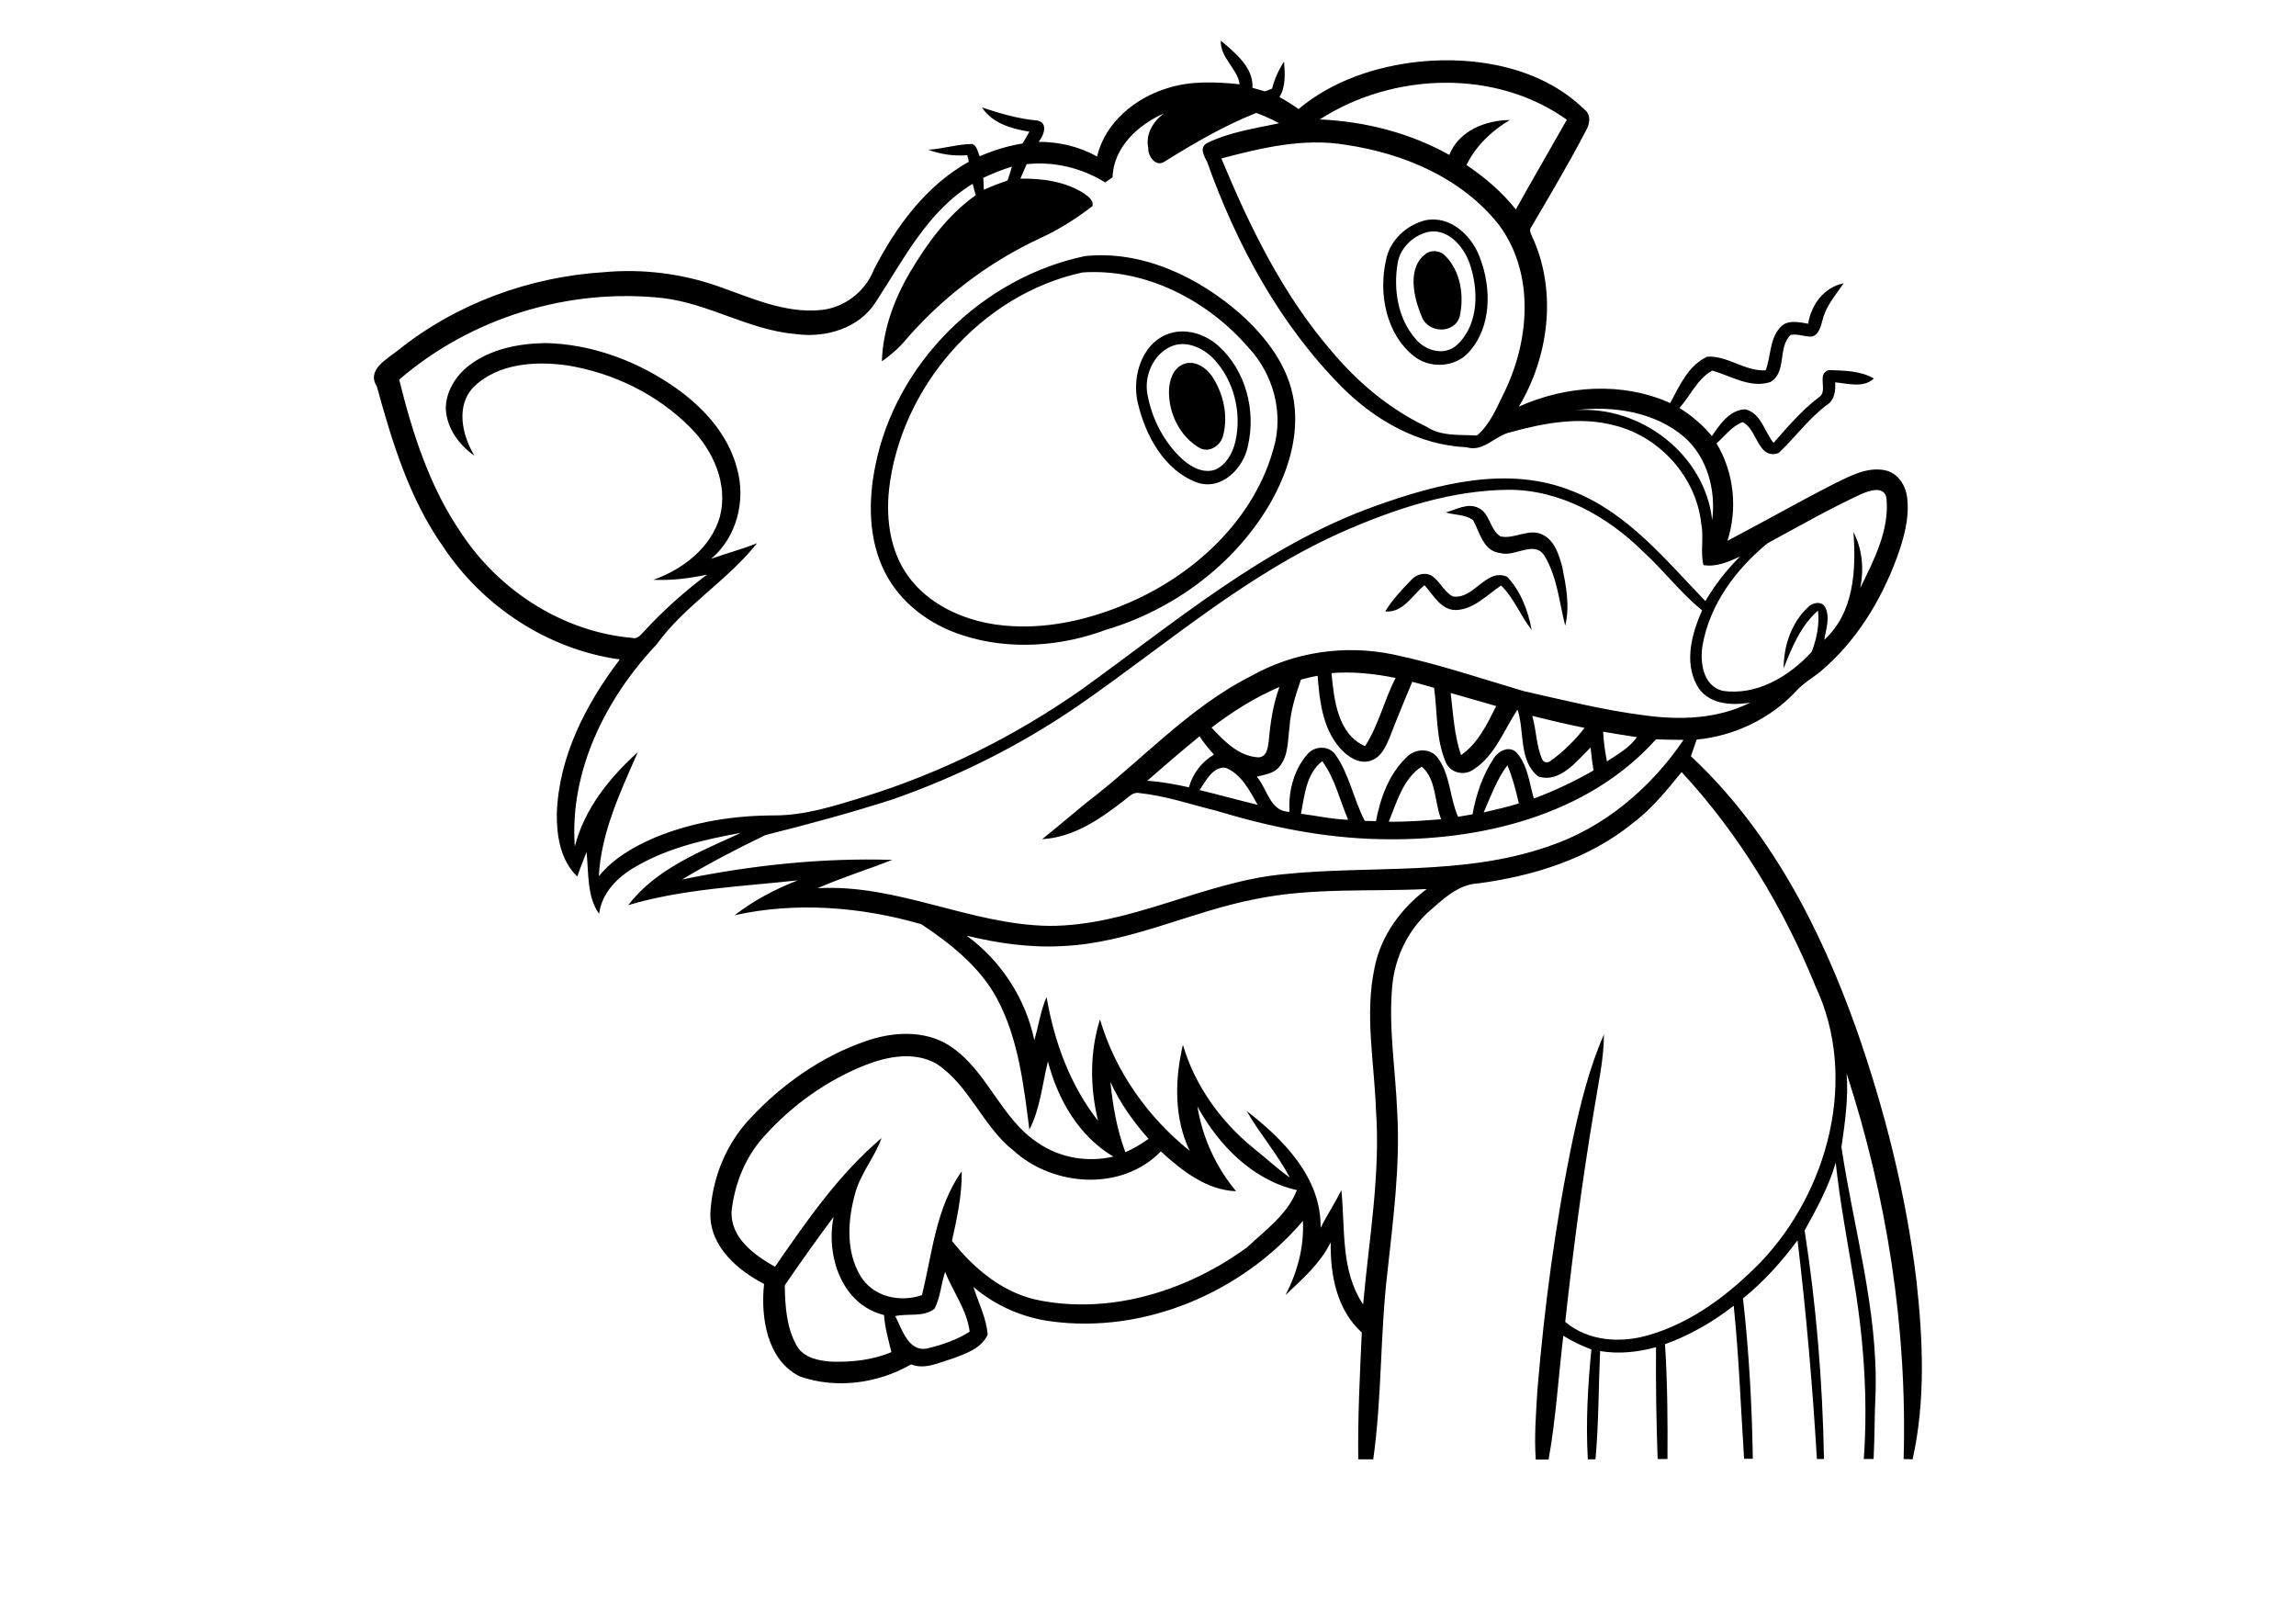 <?xml version="1.0" encoding="utf-8"?>
<!-- Generator: Adobe Illustrator 21.0.2, SVG Export Plug-In . SVG Version: 6.00 Build 0)  -->
<svg version="1.2" baseProfile="tiny" id="Layer_1" xmlns="http://www.w3.org/2000/svg" xmlns:xlink="http://www.w3.org/1999/xlink"
	 x="0px" y="0px" viewBox="0 0 842 595" overflow="scroll" xml:space="preserve">
<g>
	<path d="M517.6,212.6c1.8-2,4.9-2.9,7.4-1.5c3.1,2,4.5,5.9,7.8,7.6c7.8,1.2,12.2-10.6,19.9-7.2c5,5.2,7.7,12.5,9,19.5
		c-4.1-5.2-6.4-11.6-11.2-16.3c-5.3,3.5-10,8.8-16.7,9c-5.5-0.1-8.1-5.5-11.4-9.1c-4.5,3.6-7.8,10.2-14.4,9.6
		C510.6,219.9,514.1,216.2,517.6,212.6 M530.2,187.9c3.8-1,7.9-3.6,11.9-1.7c4.4,2,4.2,8.1,8.2,10.5c5.1,1.1,10.3-3.1,15.3-0.7
		c4.5,2.1,6.1,7.4,7.3,11.8c1.4,7,2.9,14.5,1.1,21.6c-2.2-8.6-2.9-17.8-7.6-25.6c-3.8-5.9-10.8,0.6-16.2-1c-6.3-0.7-7.5-7.6-10-12.1
		C537.4,188.6,533.4,188.9,530.2,187.9 M433.6,133.7c4.4-2.1,9,1.2,11.3,4.9c3.8,6.1,5.5,13.8,3.7,20.9c-0.8,3.7-4.8,6.6-8.4,4.9
		c-7.4-4.1-11.7-12.8-11.5-21.1C428.8,139.5,430.1,135.4,433.6,133.7 M429.3,127.1c-6.4,2.9-9.8,10.8-8.5,17.5
		c1.6,8.9,6,17.5,12.7,23.7c3.2,2.9,7.8,5.5,12.2,3.9c4-1.8,6.3-6,7.3-10.1c2.5-10.6-0.4-22.6-8-30.6
		C441.1,127.5,434.8,124.6,429.3,127.1 M430.2,121.9c6-1.3,12.3,1,16.7,5c9.9,8.9,13.7,23.5,10.8,36.3c-1.5,8.4-9.7,16.9-18.8,13.7
		c-12-4.5-18.8-17.2-21.6-29C414.8,137.8,419.1,124.5,430.2,121.9 M397,99.9c-37.2,8-66.9,42.2-71,79.9c-1.1,10.8,0.5,22.4,7,31.4
		c7.4,10.3,19.8,16,32.1,17.8c17.6,2.5,35.6-1.8,51.6-9.2c23-10.7,43.4-30.2,50.3-55.2c3.9-13,0-27.4-9.2-37.2
		C442.9,110.2,420.2,98.3,397,99.9 M397.9,93.9c21-2.2,41.7,7.7,57.2,21.4c9.3,8.4,17.5,19.1,19.4,31.8c2,13.3-2.4,26.6-9,38
		c-13.1,22.2-35.3,38.5-59.8,45.8c-16.6,6.2-35.5,7.6-52.5,2.1c-12.1-3.8-23.1-11.9-28.8-23.4c-5.9-11.8-6-25.6-3.5-38.3
		C328.3,133.1,360.2,101.8,397.9,93.9 M523.4,92.7c2.1-1.1,4.8-0.7,6.5,1c5.8,5.7,7.1,14.8,5.4,22.4c-2,6.5-11.7,6.1-13.9,0
		C518.4,109.1,515.7,97.7,523.4,92.7 M523.5,85.1c-5.5,1.4-10.2,6-11,11.7c-1.5,9.4,0.1,19.8,6.4,27.2c3.6,4.6,10.8,6.8,15.5,2.4
		c8.1-7.6,7.9-20.5,4.4-30.2C536.5,90,530.7,83.5,523.5,85.1 M522.6,80.8c9.3-2,17.3,5.7,20.2,13.9c4.2,11.1,4.2,25.2-4.1,34.4
		c-5.1,5.7-14.4,6.2-20.3,1.4c-10.2-8.2-12.9-23-10.1-35.2C509.7,88.1,515.7,82.6,522.6,80.8 M346.6,466.4
		c-1.5,4.4-1.7,9.3-3.9,13.5c-4,3.2-9.7,1.6-14.4,2.7c2.5,4.7,4.7,13,11.5,11.9c5.5-1.3,11-3.1,15.8-6.2
		C354.6,480.3,349.5,473.7,346.6,466.4 M287.8,471.3c0.1,7.5,0.6,15.5,4.4,22.2c2.6,4.5,8.2,5.5,12.9,5.8c7.4,0.2,15-0.6,21.8-3.5
		c-1.1-4.5-2.4-9-2.7-13.6c-15.5-3.8-21.4-21.7-18.5-36C299.6,454.4,293.6,462.8,287.8,471.3 M407.2,396.7
		c0.9,8.8,2.4,17.5,5.5,25.8c3-1.3,5.8-3,8.5-4.9C415.6,411.3,410.7,404.4,407.2,396.7 M317.7,390.4c-14.3,5.6-27.2,14.8-37.4,26.2
		c-6.9,7.5-10.9,17.4-12,27.5c-0.5,9.8,8.3,16.1,15.9,20.4c11.6-16.8,23.4-33.9,39.1-47.2c-2.5,6.9-7.4,12.6-9.5,19.6
		c-2.9,10-3.8,21.6,1.7,30.9c4.6,7.7,14.4,9.9,22.6,7.1c3.8-15.3,5.1-32.1,14.6-45.4c0.1,8.6-1.7,17.1-3.6,25.5
		c8.3,10.5,19.4,19.7,33,22c26.4,4.8,53.8-4,75.2-19.6c6.7-6.3,14.9-12.1,18.3-21c-16.3-3.7-28.7-16.5-36.5-30.7
		c1.9,11.5,6.8,22.2,14.2,31.1c-10.9-0.4-19.9-7.6-27.6-14.6c-14.2,14.7-39.3,13-53.9-0.2c-11.4-8.9-16.2-23.9-28.3-31.9
		C335.5,385.5,325.8,387.3,317.7,390.4 M460.3,329.7c-23.8,4.6-46,16.1-70.5,17.2c-11.9,0.7-23.8-1-35.3-3.8
		c12.6,9.2,21.6,23,24.8,38.3c1.6-5.3,2.3-10.8,4.5-15.8c2.8,16.3,8.6,32.3,18.9,45.4c-3-12.2-3.1-25.2,0.7-37.2
		c5.6,19.1,17.5,35.8,32.9,48.2c-5.8-12.1-5.5-26.1-2.5-38.9c4.4,15,13.9,28.2,26,38c4.4,3.5,8.6,7.4,13.2,10.7
		c-4.5-8.6-11-16-15.8-24.4c13.5,10.4,27.4,24.5,27.1,42.8c2.4-4.7,5.3-9.1,7.6-13.8c1.5,14.1-0.4,29.4,8,41.9
		c2.1-23.8,6.4-47.5,4.7-71.4c-0.6-17.3-4.2-34.9-0.5-52.1c2.3-11.7,9.7-21.7,19.1-28.8C502.4,327,481.1,325.4,460.3,329.7
		 M544.1,297.9c4.3-1,8.7-2,12.9-3.3c-1.1-4.8-2.3-9.5-4.2-14C548.9,285.8,546.7,292,544.1,297.9 M509.3,301.3
		c6.4,0.1,12.8-0.4,19.2-0.9c-2.5-6.3-1.7-14.6-7.1-19.3C514.6,285.4,512.2,294.2,509.3,301.3 M439.9,289.7
		c7.1,1.7,14.2,3.7,21.3,5.4c-2.9-5.2-6-11.3-11.8-13.6C444.7,281.1,442.2,286.4,439.9,289.7 M477.1,298.4c5.7,0.7,11.4,2,17.3,2.2
		c-3.1-7.2-4.8-15.1-9.5-21.5C479,283.7,478.4,291.7,477.1,298.4 M420.7,286.3c5.2,0.3,10.3,1.3,15.3,2.4c1.4-5,4.7-9.4,9.2-12
		c-1.9-2.1-3.7-4.3-5.3-6.7C433.4,275.3,427,280.8,420.7,286.3 M587.9,268.3c0.2,3.7,0.7,7.3,1.4,10.9c3.9-2.6,8.2-4.9,11-8.9
		C596.2,269.7,592,269,587.9,268.3 M561.9,262.5c1.6,5.3,1.4,11.1,3.8,16.2c0.8,1.2,2.2,1,3.2,0.1c4.6-3.3,8.7-7.4,12.2-11.9
		C574.7,265.6,568.3,264.1,561.9,262.5 M532,254.1c0.9,7.6,1.3,15.5,3.8,22.8c6.2-4.3,9.6-11.4,12.9-18
		C543.2,257.3,537.6,255.7,532,254.1 M444.3,266.8c4.6,4.9,9.8,10.4,17,10.9c3.3,0.1,3.7-3.7,4-6.2c0.6-6.7,1.6-13.3,3.9-19.6
		C460.3,255.7,452,260.9,444.3,266.8 M477.1,249.2c-2,5.7-3.8,11.4-4.2,17.4c-0.7,4.9-0.3,10.4-3.7,14.5c-2,2.6-5.4,2.9-8.3,3.7
		c3.9,4.5,4.8,12.8,12,12.9c-0.5-7.5,1.6-15.5,6.6-21.2c2.7-3.1,7.9-3.2,10.3,0.3c5.1,7.3,6.6,16.4,10.7,24.2c1.3,0,2.7,0.1,4.1,0.1
		c1.6-8.5,4.8-17.3,11.2-23.4c3-3.2,8.6-3.6,11.4,0.1c4.7,6.3,4.4,14.6,7.5,21.7c1.8-0.3,3.5-0.6,5.3-0.9c1.3-7.2,3.7-14.3,7.7-20.4
		c1.7-2.8,5.8-5,8.5-2.2c4.1,4.6,4.6,11.1,6.3,16.8c7.6-2.8,14.9-6.3,21.9-10.3c-0.5-2.8-0.8-5.6-1.1-8.4
		c-5.1,5-11.3,13.2-19.2,10.6c-7.3-5.8-4.9-16.6-7.6-24.5c-5,7.5-8.2,16.9-16.2,22c-3.4,2.4-8.5,1.2-10.1-2.7
		c-3.7-8.6-3-18.2-4.3-27.3c-2.7-0.8-5.4-1.5-8-2.2c-2.8,6.8-5.7,13.6-8.3,20.5c-1.4,3.2-3,7-6.6,8.3c-4.5,1.8-9-1.5-11.8-4.7
		c-6.2-7.3-7.3-17.2-8-26.3C480.9,248.2,479,248.7,477.1,249.2 M488.3,246.8c0.9,9.6,2.2,22.4,12.3,26.8c5-7.7,7-16.9,11.2-25
		C504,247,496.1,246.2,488.3,246.8 M682.5,181.2c-11.7,5.4-23,11.9-34.3,18c-11.5,9.4-21.2,22.4-23.8,37.3c-1.1,6.2,0.1,15,7.3,16.8
		c12.5,1.9,24.5-5.3,32.7-14.3c1.8-4.7,2.9-10,2.3-15.1c-6.3,5.5-9.6,13.5-12.6,21.2c0-8.2,2.8-16.7,8.9-22.4
		c1.6-1.8,5.2-2.5,6.4,0.1c1.8,3.7,0.2,8-0.4,11.8c11-10,11.7-25.7,10.7-39.5c3.3,6.3,3.9,13.6,2.5,20.5c5-10.2,10.8-21.3,9.6-33
		C691,178,685.4,179.9,682.5,181.2 M493.5,194.5c-36.1,15.7-65.9,42-98,64.2c-21.1,14.5-44.2,26.1-68.4,34.5
		c-15.3,4.9-30.8,9.1-46.4,13c-10.4,5-20.7,10.4-30.6,16.3c25.3-5.2,51.2-8,77.1-7.2c-9.1,3.6-18.5,6.5-27.4,10.4
		c29.2-1.7,56,13.4,84.9,13.8c29.7,0.1,56.3-16,85.6-18.9c32.4-3.4,66,0.7,97.4-10.2c20.5-6.8,37.7-21.4,49.7-39.1
		c-3.4,0-6.8-0.1-10.1-0.2c-25.2,28.1-64.9,37.5-101.4,36.6c-20.3-0.4-40.4-4.5-59.8-10.4c-9.4-2.3-18.6-5.5-28.3-6.5
		c-2.4-0.5-4,1.6-5.7,2.8c-8.7,6.8-18.5,13.5-29.9,14.1c5.4-4.3,10.6-8.8,16-13.2c20.3-15.4,37.6-35,60.6-46.6
		c15.7-8.9,34.6-11.6,52.2-7.9c16.2,3.4,31.8,8.7,47.7,13.4c14.7,3.3,29.3,7,44.3,8.9c13,1.8,26.9,1.4,38.9-4.7
		c-7.1,1.3-16,0.6-19.7-6.5c-4.6-8.6-1.7-18.9,2-27.3c-8-6.5-14.2-14.8-21.8-21.7c-13.1-12.9-30.5-22.6-49.3-22.5
		C532.2,179.8,512.2,186.4,493.5,194.5 M577.9,150.4c23.8-1.7,47.3,16.2,50,40.3c1.4-10.9-1.7-22.9-10.2-30.4
		C606.9,151,591.6,148.7,577.9,150.4 M360.6,65.2c0.1,1.5,0.1,3,0.2,4.4c2.8-1.3,5.7-2.4,8.7-3.4c0.6-1.7,1.1-3.4,1.6-5.1
		C367.5,62.2,364,63.6,360.6,65.2 M447.9,58.1c10.4,25,22.4,49.7,40.2,70.4c9.6,11.5,21.3,21.4,34.9,27.9c5.5,3.7,12.3,2.9,18.6,3.3
		c4.8-4,7.1-9.9,9.8-15.3c9.5-19.1,11.6-43.9-1.6-61.8c-13.5-17.3-35.1-26.4-56.3-29.5C478.1,50.5,462.7,54.2,447.9,58.1 M427,59.3
		c-3.1,2.1-6.1-2.1-5.9-5c-1.1-5.1,1.8-9.8,5.7-12.7c-9.4,4.1-18.5,12.5-18.8,23.4c-0.9,0.6-1.8,1.3-2.7,1.9
		c-8.5-5.3-18.8-7.8-28.8-6.7c-0.8,1.8-1.5,3.5-2.3,5.3c8-0.1,16.4,1,23.3,5.4c1.5,1.1,3.7,2.5,3.1,4.7c-6.1,4.7-12.6,8.8-19.7,12
		c-18.7,8.8-35.5,21.6-49,37.3c-2.5,3-5.4,5.4-8.5,7.6c0.4-11.7,4.5-22.8,10.4-32.8c6.3-10.6,13.8-20.9,24-28.1
		c-0.4-1.4-0.7-2.8-1.1-4.2c-16.5,10-25.3,27.7-35.5,43.3c-6.1,9.7-18.4,13.3-29.3,11.8c-17-1.4-31.9-11.2-48.8-13.2
		c-34.6-3.8-70.4,7.2-96.7,29.9c4.9,19.9,11.3,39.8,23.1,56.8c13.9,20.8,37.1,35.7,62.3,37.9c2,0.6,3.2-1.2,4.4-2.4
		c7-7.6,14.8-14.6,23.1-20.8c-6.5,1.4-13.1,2.2-19.7,1.9c10.8-3.8,21.1-11.7,24.4-23.1c3.1-11.9-2.4-24.3-10.8-32.7
		c-12.1-12.2-28.3-20.1-45.1-22.8c-11.7-1.7-25.5-0.8-34.4,7.9c-6.7,6.9-4.2,17.8,0.3,25.2c-5.6-3.9-10-9.9-10.5-16.8
		c-0.2-6.4,3.5-12.4,8.4-16.2c8-6.2,18.5-8.2,28.4-8.3c15.9,0.4,31.5,5.9,44.8,14.6c11.4,7.4,21.7,17.9,25.2,31.4
		c3.3,11.7-0.1,25.2-9.5,33.1c5.6-2,11.3-3.5,16.8-5.7c-10.8,13.7-26.5,22.8-36.8,37.1c-18.6,19.7-32,46.3-30,74.1
		c3.5-13.8,12.7-25.2,23.1-34.6c-6.4,14.6-13.4,29.3-14.3,45.5c5.4-6.6,12.9-10.9,20.6-14.2c13.8-5.7,28.8-8.1,43.8-8.1
		c11.3,0,22.1-3.5,32.8-6.8c28.4-8.8,55.3-22.2,79.6-39.2c34.4-24.7,67.4-52.9,107.8-67.4c22.9-8.2,48.9-15.1,72.5-5.5
		c20.2,7.9,34.1,25.2,48.7,40.3c3.5-5.9,7.8-11.5,12.7-16.3c-4.2,1.9-8.7,3.9-13.4,3.1c-1.2-4.9,0.2-10.1-0.8-15.1
		c-1.8-17.1-15.2-32-31.8-36.1c-12.7-3.4-25.9-0.9-38.2,2.5c-5.7,1.2-9.8,7.4-16.1,5.5c-17.6-0.8-33.6-9.9-45.8-22.2
		c-22.8-23-38.5-52.1-49.3-82.4c-1.1-2.1-3-5.3-0.1-6.9c8.3-4.1,17.6-5.4,26.5-7.3c-2.7-1.5-5.5-2.7-8.4-3.8
		C449.1,46,437.9,52.5,427,59.3 M484,43.8c16.5,0.7,33,4.9,47.5,13c3.5-8.9,13.3-12.7,22.2-12.8c-6.6,3.9-12.5,9.5-15.9,16.5
		c6.8,4.6,13,9.9,18.1,16.3c6.1-11,12.5-21.9,18.7-32.9C548.3,25.1,510.6,26.6,484,43.8 M454.6,30.9c-0.7-5.7-7.2-9.7-6.9-16
		c5.2,4.4,12.1,9.9,11.6,17.3c1.5,0.4,3.1,0.9,4.6,1.3c0.9-0.3,1.7-0.7,2.6-1c0.9-3.5,2.4-6.9,4.4-9.9c0.3,4.4,0.7,9.1-1.7,13
		c2.4,1.3,4.8,2.8,7,4.4c12.4-10.4,28.4-15.7,44.4-17.4c21.2-2.1,44.7,2.2,60.4,17.5c2.7,2,2,5.5,0.5,8
		c-6.2,11.9-13.1,23.5-19.9,35.1c-1.2,1.4,0.2,3.1,0.7,4.5c8.7,19.7,5.6,43.2-5.3,61.4c17.3-7.8,38-9.2,55.5-1.3
		c3.4-6.3,6.7-13.9,13.6-17c7.4-0.5,13.7,5.4,21.4,5c2-5.2,1.4-11.4,5.3-15.7c2.6-3,6.9-2,10.3-1.4c1.1-6.9,5.8-13.4,13-14.8
		c-2.9,4.3-6.5,8.3-7.7,13.4c-0.7,2.3-1.2,5.2-3.8,6.1c-2.7,0.2-5.2-1.1-7.9-0.6c-4.9,4.6-1.3,13.8-7.5,17.3
		c-7.3,2.4-14.4-2.3-21.3-4.2c-5.4,3-8,9.2-12,13.7c4.5,2.8,8.5,6.2,11.9,10.3c2.9-4.3,6.6-9.7,12.3-9.8c5.7,1.4,7,8.2,10.3,12.3
		c5.2-5.9,10.3-11.9,16.6-16.7c3.7-2.2-1.1-8.6,3.7-10c5.5,0.2,11.6,0.2,16.5,3.1c-3.9,3.6-9.5,1.8-14.2,1.4
		c0.2,3.1-0.2,6.6-3.2,8.4c-6.6,5-11.5,11.8-17.5,17.5c-7.7,2.8-7.9-9.1-13.3-11.3c-3.9,1.5-6.5,5.1-9.5,7.8
		c6.4,10.6,7.8,23.9,4,35.7c13.2-6.9,26.2-14.3,39.5-21.1c5.6-2.7,11.6-6,18.1-4.8c4.8,0.9,7.8,5.5,8.3,10.1
		c0.9,7.4-1.2,14.9-3.7,21.8c-5.9,16.1-15.2,31.2-28.4,42.2c-2.9,2.3-6.2,4.2-8.7,7c-9.4,10.1-22.7,16.4-36.4,17.7
		c-0.7,2-1.4,4.1-2.1,6.1c28.9,26.9,47.5,63,60.6,99.8c10.5,29.9,18.3,60.9,22.1,92.4c2.4,21.8,3.4,44.1-1.4,65.6
		c-0.8,0-2.5-0.1-3.3-0.1c1.4-47.9-6.1-95.9-20.9-141.4c0.7,9.1-0.6,18-1.9,27c4.5,30.2,13.5,59.9,12.5,90.7
		c-0.4,7.9-0.3,15.8-0.7,23.7c-1.2,0-2.4,0-3.6,0c1.6-22.4-0.1-44.9-3.9-67c-2.3-13.9-4.9-27.7-6.4-41.7c-2.5,8.8-7,16.9-11.4,24.9
		c4.3,27.7,6.6,55.7,7.1,83.8c-0.7,0-2,0-2.6,0c-1.6-26.8-3.9-53.5-7.1-80.2c-5.8,7.8-12.4,15.2-20,21.3c2.2,19.5,3.3,39.2,3.6,58.8
		c-0.8,0-2.4,0-3.2,0c-1.2-18.7-1.9-37.5-3.8-56.1c-7.6,5.9-16.1,10.8-25.2,14.1c0.9,14,1,28.1,0.9,42.1c-1.2,0-2.4,0-3.6,0
		c-0.5-13.7-0.7-27.4-0.6-41c-6.7,1.8-13.7,2.6-20.5,1.4c-0.6,13.2-0.5,26.5-1.7,39.7c-0.7,0-2.1,0-2.8,0c-0.8-13.5,0-27,1.3-40.3
		c-3.6-1.3-7-3-10.3-5c-1.8,15.1-2.7,30.4-5.4,45.4c-1.6,0-3.1,0-4.7,0c-0.6-8.5,0.1-17,0.6-25.5c2.6-31,6.7-62,13.1-92.5
		c2.8-12.9,6-25.8,11.3-37.9c0,9.1-2.1,18.1-3.5,27c-4.4,26-7.8,52.2-10.7,78.4c8.5,7.2,20.5,7.9,30.8,4.8
		c15.8-4.6,29.3-14.9,40.7-26.5c25-26.1,36.1-67.7,20.3-101.3c-11.7-28.8-28-55.8-49.1-78.6c-5.5,6.7-11,13.6-18,18.8
		c-16,13-36.3,19.3-56.4,22c-7.7,0.3-13.4,6.1-18.8,10.8c-7.4,6.9-11.9,16.5-12.9,26.5c-1.5,15.6,1.2,31.2,1.8,46.8
		c1.1,19.6-1.5,39.1-3.6,58.5c-2.7,22.8-2,45.9-5.2,68.6c-1.8,0-3.7,0-5.5,0c-0.2-15.5,0.6-31,1.3-46.5
		c-9.2-8.3-11.6-21.2-11.4-33.1c-3.8,7.8-10.4,13.5-16.6,19.4c4.4-8.4,6.9-17.7,6.4-27.2c-22.3,26.2-58.1,41.5-92.5,36.8
		c-10.4-1.4-20.4-5.8-28.3-12.6c1.8,5.8,4.8,11.5,5.2,17.6c-2.5,5.1-8.3,7-13.3,8.8c-4.7,1.4-9.8,4-14.8,2
		c-12.1,7-27.5,9.1-40.8,4.4c-12.1-6-14.4-21.8-13.1-33.9c-9.8-5.1-19.9-13.8-19.7-25.8c0.6-12.9,5.8-25.7,14.8-35.1
		c11.5-12.3,25.8-22.4,41.8-28c10-3.6,22-4.4,31.2,1.6c13.8,9,18.6,26.6,32.4,35.6c8,5.5,18.2,7.2,27.6,5c-12.7-7.5-20.4-21-24-34.9
		c-2.1,8.4-2.8,17.3-6.8,25c-2.1-16.3-4-33.3-11.9-48.1c-6.3-11.6-16.9-20-27.7-27.2c-22.1-6.4-46-8.3-68.5-3.3
		c7-5.4,14.9-9.6,23.2-12.8c-20.8,2.3-42.1,3.1-62.2,9.1c10.2-13.4,26.6-19.7,41.3-26.5c-13.3,2.4-26.8,5.5-38.6,12.4
		c-6.5,3.7-12.4,9.5-13.4,17.3c-4.5-6.3-3.8-15.1-4.6-22.7c-1.1,3-2.4,6-3.4,9c-6.2-5.9-7.6-15-7.5-23.1
		c0.7-20.9,10.7-40.2,23.1-56.5c-26.3-3.6-50.3-19.4-64.9-41.5c-12.3-17.5-18.6-38.2-24.2-58.6c-3.9-6.1,3.7-10,7.7-13.2
		c21.4-17.2,48.3-27,75.6-28.7c14.2-1.3,28.7,0.5,42.2,5.3c12,4.2,24.1,9.8,37.1,8.6c8.6-0.7,16.5-6.7,19.6-14.7
		c8.1-15.8,19.1-30.9,34.9-39.7c-0.1-0.6-0.4-1.8-0.6-2.4c-4.9,0.4-9.7-0.3-14.3-2c5.5-0.3,10.8-2.1,16.2-2.1
		c1.8,0.8,1.9,2.9,2.7,4.5c5-2.2,10.3-3.8,15.7-4.7c0.8-1.4,1.7-2.8,2.5-4.3c-6.5-1.1-13.5-3-17.4-8.9c6.7,2.2,13.4,4.2,20.4,4.8
		c4.1,1,2.2,5.6,0.4,7.8c7.4,0,14.9,1.7,21.4,5.4c3-12.5,14-21.5,25.9-25.1C436.7,29.6,445.8,30,454.6,30.9"/>
</g>
</svg>
